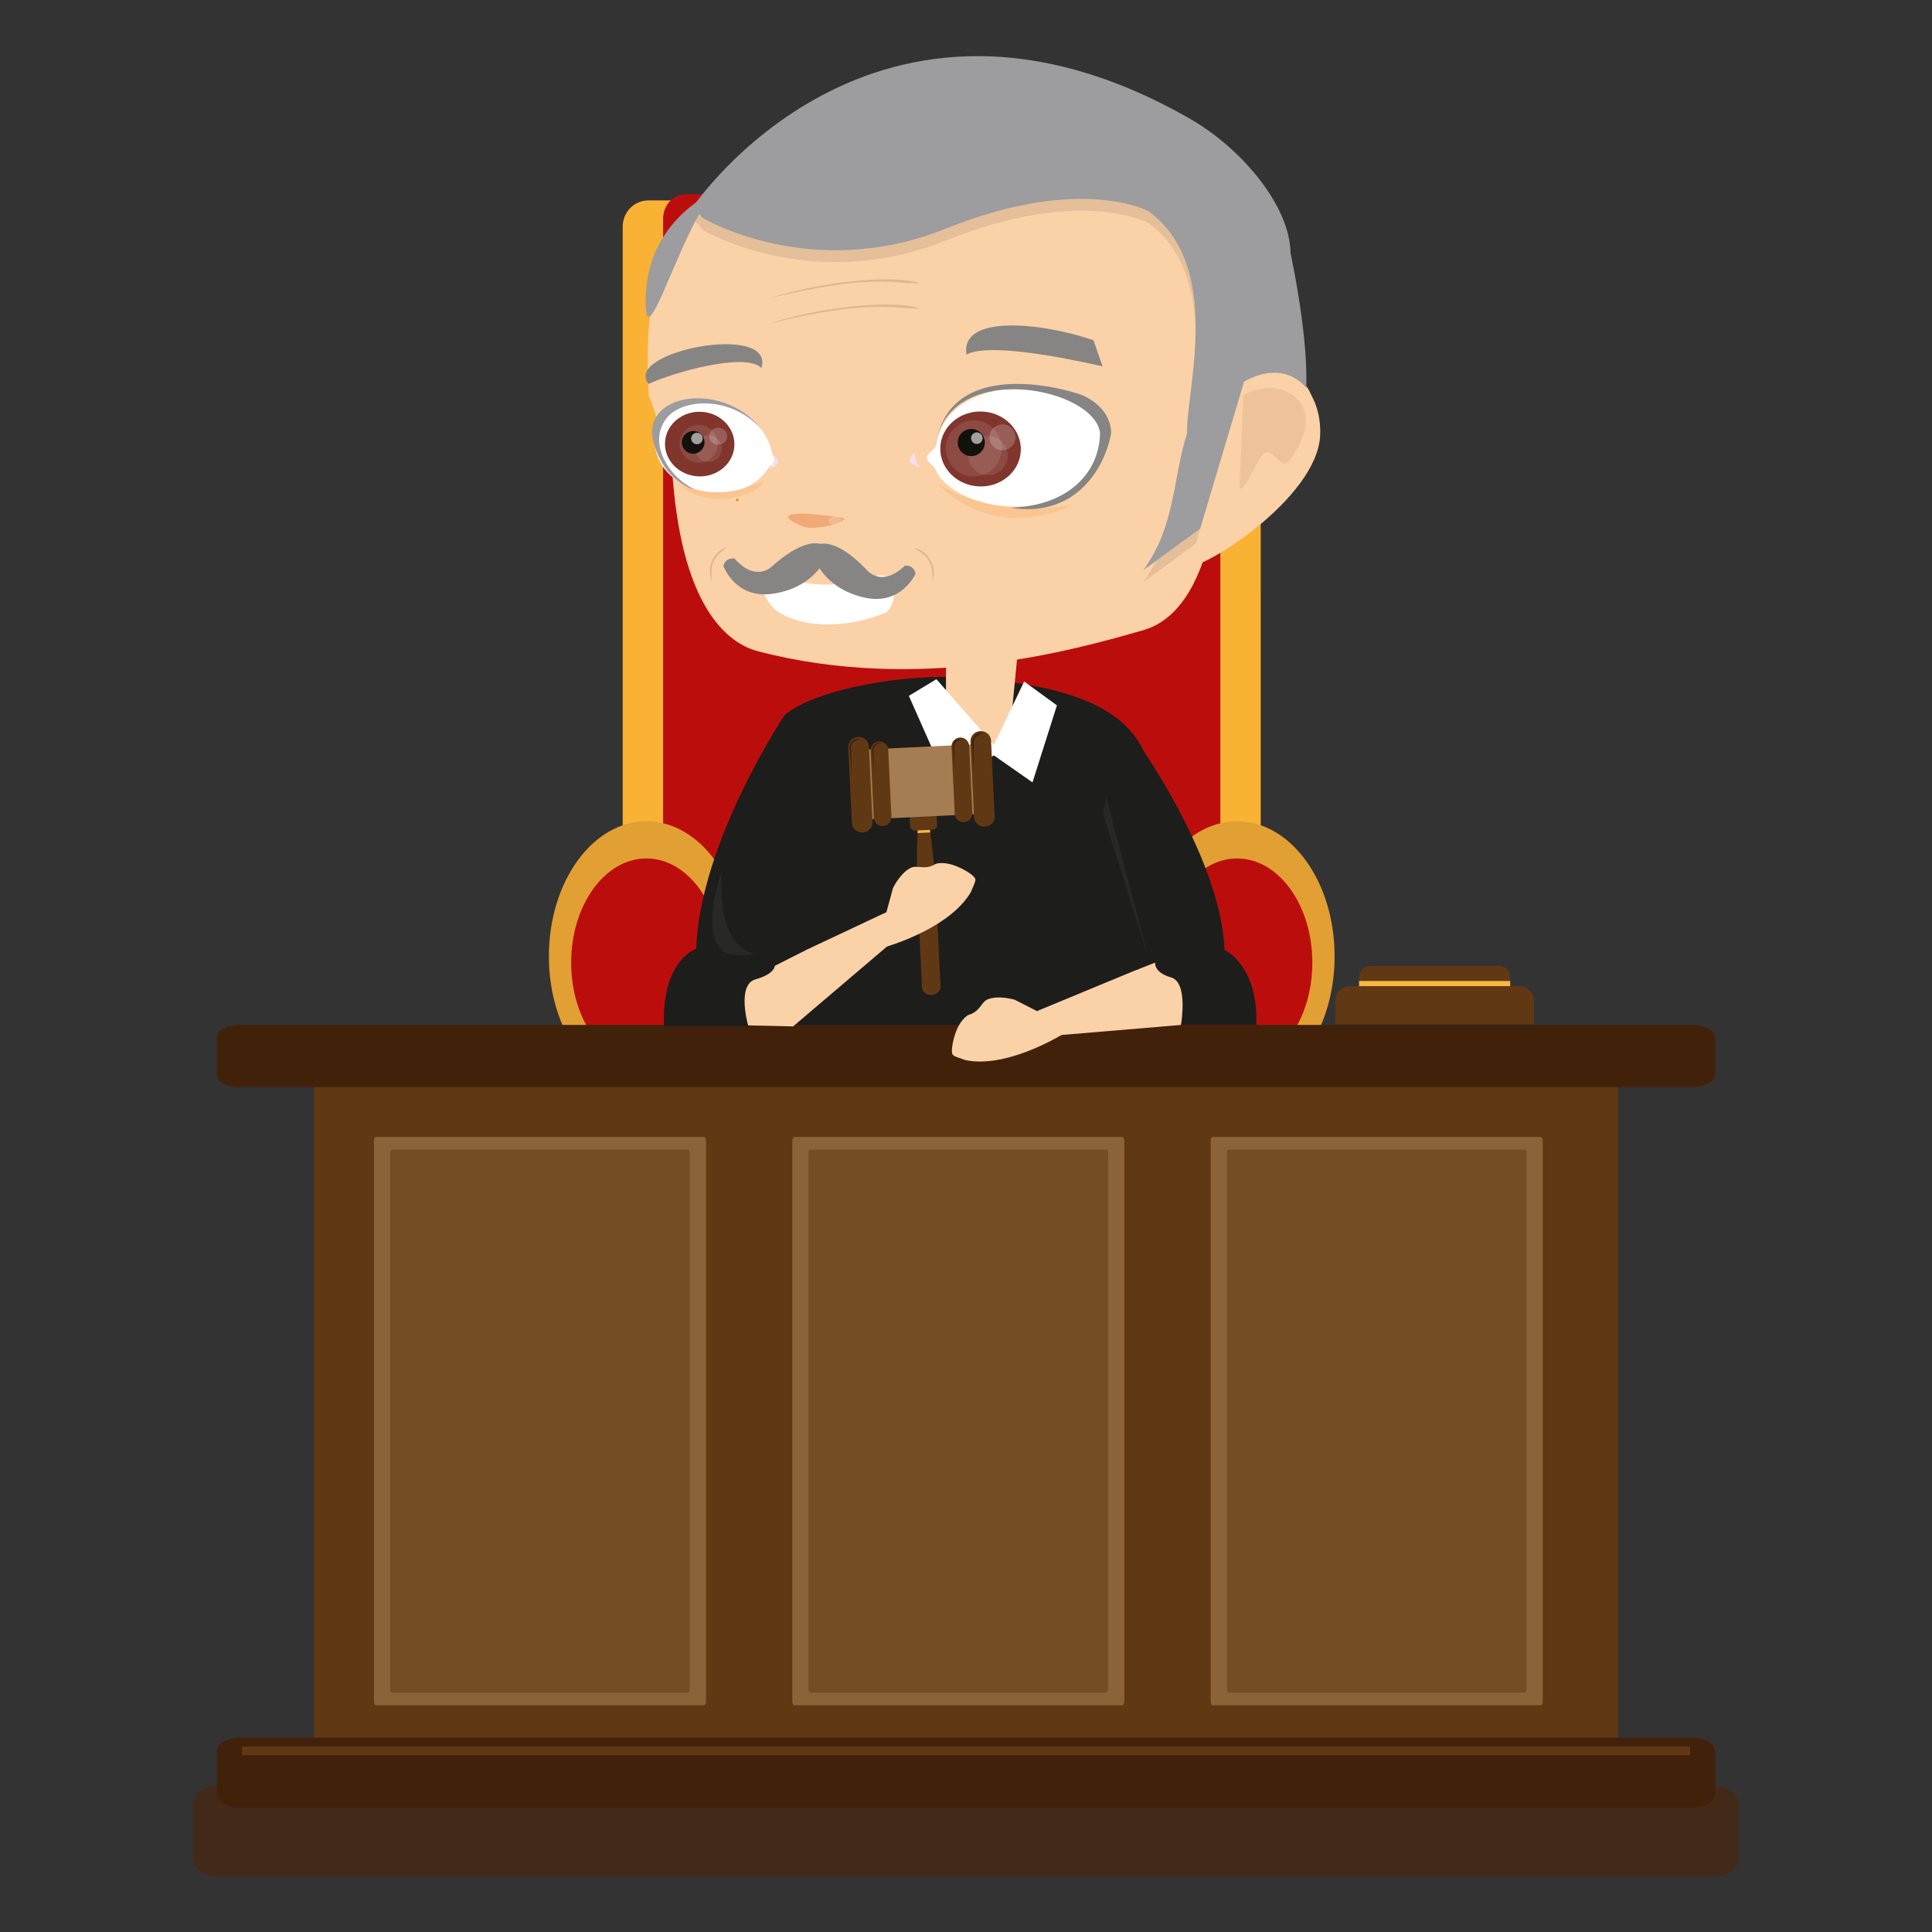 <svg enable-background="new -675 -675 1500 1500" height="1500" viewBox="-675 -675 1500 1500" width="1500" xmlns="http://www.w3.org/2000/svg"><rect x="-675" y="-675" width="1500" height="1500" fill="#333333" stroke="none"/><path d="m303.831 258.568c0 11.21-8.849 20.333-19.805 20.333h-455.729c-10.961 0-19.829-9.123-19.829-20.333v-757.621c0-11.22 8.868-20.332 19.829-20.332h455.729c10.956 0 19.785 9.111 19.785 20.332z" fill="#f9b233"/><path d="m272.482 205.033c0 10.527-7.752 19.062-17.284 19.062h-398.073c-9.551 0-17.28-8.544-17.28-19.062v-710.125c0-10.532 7.729-19.053 17.28-19.053h398.073c9.532 0 17.295 8.53 17.295 19.053z" fill="#bc0d0d"/><path d="m-173.133-37.367c41.811 0 75.708 46.938 75.708 104.838 0 57.895-33.896 104.847-75.708 104.847s-75.707-46.952-75.707-104.847c0-57.899 33.896-104.838 75.707-104.838z" fill="#e29f33"/><path d="m-173.143-8.495c32.261 0 58.408 36.21 58.408 80.878 0 44.663-26.147 80.873-58.408 80.873-32.26 0-58.408-36.21-58.408-80.873 0-44.667 26.148-80.878 58.408-80.878z" fill="#bc0d0d"/><path d="m285.471-37.367c41.815 0 75.723 46.938 75.723 104.838 0 57.895-33.907 104.847-75.723 104.847-41.814 0-75.722-46.952-75.722-104.847 0-57.899 33.907-104.838 75.722-104.838z" fill="#e29f33"/><path d="m285.481-8.495c32.255 0 58.408 36.21 58.408 80.878 0 44.663-26.153 80.873-58.408 80.873-32.256 0-58.408-36.21-58.408-80.873 0-44.667 26.153-80.878 58.408-80.878z" fill="#bc0d0d"/><path d="m207.015 149.938-58.475 303.394h-18.596l-35.956-168.319-28.486 5.801-70.638 181.865-19.82-5.802-47.089-307.633z" fill="#683d18"/><path d="m130.941 451.614 24.296-1.846 61.681 14.874-13.067 16.709-89.726-1.867-3.75-16.698z" fill="#3b3734"/><path d="m-31.005 459.788 23.608-4.464 62.333 31.153-20.21 17.802-77.518-6.67-1.694-26.708z" fill="#3b3734"/><path d="m210.979-95.696c22.208 41.182-1.875 145.829.1 194.031 1.992 48.204-8.966 72.285-4.044 92.284-16.464 19.581-45.546 47.599-95.155 46.778h-16.777c-29.766-2.324-147.275 8.457-167.197-51.211 2.999-41.914 16.651-56.602 16.68-102.714.029-46.06-23.589-142.841-10.449-203.28 24.658-20.957 97.66-32.968 143.798-28.959 46.151 4.053 110.858 11.88 133.044 53.071z" fill="#1d1d1b"/><path d="m116.586-183.527-5.742 59.433-11.367 31.24-39.931-35.322c-.274-17.119.19-38.31-.074-55.419z" fill="#fbd1a7"/><path d="m-7.626 220.102-7.017 241.434-14.042-10.067-42.099-261.531c17.391 18.826 45.247 24.139 63.158 30.164z" fill="#12110b" opacity=".102"/><path d="m207.015 162.437c13.281-10.507-2.695 17.188 0 28.183-16.444 19.581-45.526 47.599-95.136 46.778h-16.776c-29.766-2.324-147.275 8.457-167.197-51.211.86-11.974.552-12.852 2.578-21.737 0 .019 171.884 80.779 276.531-2.013z" fill="#618290"/><path d="m52.017-147.673-21.392 12.93 29.79 67.196 36.249-20.967 29.962 20.967 18.964-59.789-25.43-18.56-23.496 49.169z" fill="#fff"/><path d="m287.327-546.093c-226.542-153.69-401.501 16.04-401.501 16.04-65.36 28.359-58.339 136.259-57.191 162.108 11.542 26.953 6.933 39.272 17.954 53.51 6.206 110.277 43.027 138.441 66.088 144.867 126.498 33.291 246.799-.83 300.96-16.46 35.351-10.878 47.118-56.367 51.845-75.288 94.608-25.581 107.177-149.178 29.346-119.657.136-39.062 33.848-72.812-23.282-107.041" fill="#fbd1a7"/><path d="m-136.795-505.375 7.393 8.823s84.218 50.38 188.787 8.272c104.565-42.124 157.005-13.711 157.005-13.711 59.131 42.778 29.239 139.56 30.254 172.659-11.327 35.41-8.729 71.425-33.965 106.229l49.854-36.455 33.173-109.525 22.461 55.219c23.065-9.77 29.062-55.649 8.789-155.809-.526-35.507-36.835-80.39-78.69-104.257-245.141-139.769-385.081 68.555-385.061 68.555z" fill="#1d1d1b" opacity=".1"/><path d="m-136.795-514.594 7.393 8.823s84.218 50.385 188.787 8.267c104.565-42.119 157.005-13.711 157.005-13.711 59.131 42.773 29.239 139.56 30.254 172.66-11.327 35.41-8.729 71.43-33.965 106.229l49.854-36.45 33.173-109.54 22.461 55.214c23.065-9.775 29.062-55.654 8.789-155.799-.526-35.512-36.835-80.39-78.69-104.262-245.141-139.778-385.081 68.55-385.061 68.569z" fill="#9d9c9f"/><path d="m-22.285-264.786c12.339-14.966-20.039-17.939-24.731-32.28-4.429-8.037-7.788 19.98-16.167 29.78z" fill="#fbd1a7"/><path d="m-102.646-287.774c.513 0 .933.415.933.933 0 .513-.42.927-.933.927s-.928-.415-.928-.927c.001-.518.416-.933.928-.933z" fill="#e67e05"/><path d="m-19.536-272.755c.083 4.799-19.877 7.852-26.948 7.529-7.119-.308-20.459-8.179-15.629-9.37 1.079-3.34 26.44-.898 42.577 1.841z" fill="#f0a977"/><path d="m156.371-282.853c-17.774 10.908-68.027 20.668-103.457-16.821 38.838 24.751 82.9 20.449 103.457 16.821z" fill="#fac590"/><path d="m-26.646-273.937c2.745.122 4.903 1.67 4.824 3.462-.078 1.797-2.363 3.154-5.102 3.033-2.745-.117-4.902-1.666-4.824-3.462.074-1.792 2.364-3.15 5.102-3.033z" fill="#fff" opacity=".2"/><path d="m-171.424-376.904c17.622-8.36 74.921-25.127 87.557-12.398 10.963-35.849-108.158-12.71-87.557 12.398z" fill="#868583"/><path d="m349.973-337.085c-2.13 49.199-92.539 105.428-101.697 101.18l42.636-142.86c37.567-20.639 60.478 8.813 59.061 41.68z" fill="#fbd1a7"/><path d="m180.999-329.312c.177-58.154-121.083-60.244-128.953-.684-.322 3.471-7.393 6.88-7.481 10.22-.083 3.33 5.479 6.142 6.988 9.741 15.673 34.941 115.921 46.909 129.446-19.277z" fill="#fff"/><path d="m87.554-355.494c17.255.742 30.692 14.365 30 30.42-.694 16.054-15.245 28.471-32.51 27.724-17.256-.742-30.689-14.365-29.996-30.419.694-16.06 15.244-28.472 32.506-27.725z" fill="#80352d"/><path d="m39.414-312.555c-.639.991-7.568-2.432-8.3-4.16-.737-1.729 2.544-6.86 3.872-6.26.781 4.219 1 6.963 4.428 10.42z" fill="#f6deed"/><path d="m81.986-348.633c11.964.513 21.24 10.698 20.733 22.749-.528 12.051-10.645 21.406-22.598 20.894-11.968-.513-21.245-10.698-20.728-22.749.514-12.052 10.631-21.407 22.593-20.894z" fill="#fff" opacity=".102"/><path d="m92.797-336.417c8.457.366 15.02 7.451 14.648 15.82-.352 8.369-7.51 14.858-15.967 14.492-8.467-.366-15.023-7.451-14.663-15.82.367-8.368 7.515-14.858 15.982-14.492z" fill="#fff" opacity=".102"/><path d="m103.295-345.542c5.557 0 10.068 4.507 10.068 10.068s-4.512 10.068-10.068 10.068-10.067-4.506-10.067-10.068 4.51-10.068 10.067-10.068z" fill="#fff" opacity=".2"/><circle cx="79.096" cy="-331.405" fill="#12110b" r="10.53"/><path d="m179.095-338.975c-.635 33.193-27.362 57.143-69.677 58.11 50.272 8.422 73.124-30.43 78.114-56.997.537-4.434-.752-20.42-21.776-30.142-10.636-4.399-98.842-30.278-113.173 33.052 14.633-59.701 121.513-39.101 126.512-4.023z" fill="#868583"/><path d="m-75.502-322.525c-6.992-44.048-87.792-60.869-91.04-13.037-2.573 44.57 68.588 59.448 89.316 21.948 6.123.361 3.75-6.201 1.724-8.911z" fill="#fff"/><path d="m-77.382-311.812c.41.957 5.708-1.68 6.367-3.223.669-1.538-1.338-6.469-2.369-6.02-.892 3.823-1.239 6.323-3.998 9.243z" fill="#f6deed"/><path d="m-130.678-355.289c14.873.645 26.44 12.388 25.84 26.23-.596 13.847-13.135 24.55-28.008 23.906-14.868-.645-26.44-12.388-25.839-26.23.596-13.847 13.14-24.545 28.007-23.906z" fill="#80352d"/><path d="m-132.523-345.152c8.125 0 14.707 6.583 14.707 14.707 0 8.125-6.582 14.712-14.707 14.712s-14.711-6.587-14.711-14.712c-.001-8.125 6.586-14.707 14.711-14.707z" fill="#fff" opacity=".102"/><circle cx="-124.936" cy="-326.705" fill="#fff" opacity=".102" r="10.381"/><path d="m-117.079-342.935c3.847.166 6.835 3.271 6.679 6.943-.156 3.671-3.403 6.508-7.246 6.348-3.848-.166-6.835-3.271-6.68-6.943.158-3.673 3.399-6.509 7.247-6.348z" fill="#fff" opacity=".2"/><path d="m-136.806-340.377c4.874 0 8.823 3.95 8.823 8.824 0 4.868-3.95 8.818-8.823 8.818-4.868 0-8.818-3.95-8.818-8.818 0-4.874 3.951-8.824 8.818-8.824z" fill="#12110b"/><path d="m-168.172-334.273c3.09 13.491 11.757 36.157 41.068 42.348-25.312-6.001-48.52-39.008-28.671-60.351 14.453-13.916 48.691-14.097 71.04 9.443-28.721-35.619-90.258-27.382-83.437 8.56z" fill="#9d9c9f"/><path d="m-81.875-301.143c-19.692 7.368-35.942 13.3-66.449 2.299 26.26 21.391 61.631 7.398 66.449-2.299z" fill="#fac590"/><path d="m-133.895-339.014c2.475 0 4.482 2.006 4.482 4.482 0 2.47-2.007 4.478-4.482 4.478-2.471 0-4.478-2.007-4.478-4.478 0-2.476 2.007-4.482 4.478-4.482z" fill="#fff" opacity=".6"/><path d="m83.422-339.283c2.481 0 4.492 2.011 4.492 4.487 0 2.48-2.011 4.492-4.492 4.492-2.479 0-4.486-2.011-4.486-4.492 0-2.475 2.006-4.487 4.486-4.487z" fill="#fff" opacity=".6"/><path d="m-71.386-200.163c24.771 15.508 60.684 10.869 84.511.547 9.609-8.198 8.589-32.319-8.071-28.208-29.858 7.651-40.957 9.917-76.288.83-16.299-4.482-14.092 15.562-.152 26.831z" fill="#fff"/><g fill="#e1b58d"><path d="m287.327-296.544c3.916 5.889 13.555-23.54 19.805-26.801 6.229-3.247 12.489 12.48 17.636 7.211s17.275-24.428 13.223-38.808c-3.398-14.8-24.277-25.894-47.578-13.461-1.113 21.957-1.953 49.901-3.086 71.859z" opacity=".502"/><path d="m35.215-249.635c4.692 4.609 15.058 6.382 13.569 26.133 4.482-13.291-4.848-24.263-13.569-26.133z"/><path d="m-110.912-250.216c-4.243 5.034-14.389 7.749-11.094 27.29-5.688-12.827 2.584-24.619 11.094-27.29z"/><path d="m38.735-454.985c-22.27.044-37.25-7.387-116.479 11.504 50.718-15.723 102.319-17.402 116.479-11.504z"/><path d="m38.735-435.405c-22.27.043-37.25-7.388-116.479 11.503 50.718-15.722 102.319-17.411 116.479-11.503z"/></g><path d="m-113.393-235.734s8.809 25.288 37.129 21.86c22.539-2.709 33.867-15.029 37.558-19.951 3.262 5.201 13.511 18.398 35.761 22.969 27.949 5.752 38.789-18.73 38.789-18.73-1.66-7.28-8.262-6.231-8.262-6.231-18.418 17.583-29.629 3.35-29.629 3.35-19.917-21.079-32.05-21.025-35.898-20.278-3.75-1.06-15.84-2.109-37.441 17.27 0 0-12.349 13.251-29.258-5.811.001 0-6.502-1.567-8.749 5.552z" fill="#868583"/><path d="m-173.602-445.825c2.3-60.41 55.61-81.669 55.61-81.669-26.45 21.064-57.944 142.079-55.61 81.669z" fill="#9d9c9f"/><path d="m75.375-399.683c15.82-9.062 72.079 1.386 105.624 9.131l-6.992-20.273c-40.936-14.038-103.754-20.176-98.632 11.142z" fill="#868583"/><path d="m-431.28 155.366c0-3.104 14.067-5.625 31.469-5.625h949.635c17.402 0 31.454 2.529 31.454 5.625v536.519c0 3.105-14.052 5.606-31.454 5.606h-949.635c-17.402 0-31.469-2.501-31.469-5.606z" fill="#603813"/><path d="m-126.864 645.177c0 2.081-.601 3.779-1.348 3.779h-255.12c-.752 0-1.338-1.698-1.338-3.779v-433.639c0-2.091.596-3.77 1.338-3.77h255.12c.756 0 1.348 1.679 1.348 3.77z" fill="#8c6239"/><path d="m-139.442 635.567c0 2.013-.561 3.604-1.21 3.604h-230.228c-.669 0-1.23-1.592-1.23-3.604v-414.42c0-1.954.562-3.584 1.23-3.584h230.228c.649 0 1.21 1.63 1.21 3.584z" fill="#754c24"/><path d="m197.953 645.177c0 2.081-.605 3.779-1.349 3.779h-255.129c-.742 0-1.337-1.698-1.337-3.779v-433.639c0-2.091.61-3.77 1.337-3.77h255.129c.743 0 1.349 1.679 1.349 3.77z" fill="#8c6239"/><path d="m185.374 635.567c0 2.013-.546 3.604-1.211 3.604h-230.227c-.669 0-1.24-1.592-1.24-3.604v-414.42c0-1.954.571-3.584 1.24-3.584h230.227c.665 0 1.211 1.63 1.211 3.584z" fill="#754c24"/><path d="m522.793 645.177c0 2.081-.624 3.779-1.366 3.779h-255.115c-.743 0-1.347-1.698-1.347-3.779v-433.639c0-2.091.604-3.77 1.347-3.77h255.115c.742 0 1.366 1.679 1.366 3.77z" fill="#8c6239"/><path d="m510.196 635.567c0 2.013-.566 3.604-1.231 3.604h-230.212c-.684 0-1.231-1.592-1.231-3.604v-414.42c0-1.954.548-3.584 1.231-3.584h230.212c.646 0 1.231 1.63 1.231 3.584z" fill="#754c24"/><path d="m656.679 159.43c0 5.34-7.772 9.667-17.304 9.667h-1128.746c-9.561 0-17.271-4.327-17.271-9.667v-28.985c0-5.332 7.71-9.687 17.271-9.687h1128.746c9.531 0 17.284 4.354 17.284 9.687z" fill="#42210b"/><path d="m675 767.656c0 7.725-7.911 14.014-17.618 14.014h-1164.76c-9.731 0-17.622-6.289-17.622-14.014v-42.051c0-7.724 7.89-14.014 17.622-14.014h1164.76c9.707 0 17.618 6.29 17.618 14.014z" fill="#432918"/><path d="m656.679 717.637c0 6.006-7.772 10.841-17.304 10.841h-1128.746c-9.561 0-17.271-4.835-17.271-10.841v-32.627c0-6.015 7.71-10.879 17.271-10.879h1128.746c9.531 0 17.284 4.864 17.284 10.879z" fill="#42210b"/><path d="m-487.203 680.938h1124.39v6.787h-1124.39z" fill="#603813"/><path d="m-134.715 84.303 53.642-6.719 94.139-44.311 4.961 22.88-77.24 65.728-60.171-1.289z" fill="#fbd1a7"/><path d="m-65.863-119.788s-65.61 98.192-68.642 181.429c0 0-26.968 8.672-24.98 60.239h65.522s-9.521-32.295 5.601-36.533c15.107-4.277 14.858-10.415 14.858-10.415l23.291-11.87" fill="#1d1d1b"/><path d="m40.254 79.527c-.059-1.266-2.378-49.863-2.452-51.157-2.056-43.076-.488-78.159 3.492-78.349 3.979-.176 8.872 34.58 10.922 77.67.049 1.304 2.358 49.893 2.417 51.19.19 3.984.63 11.407.669 11.915.151 3.534-2.969 6.543-6.988 6.758-4.009.194-7.412-2.539-7.559-6.055-.032-.526-.292-7.968-.501-11.972z" fill="#603813"/><path d="m47.285-28.675-9.931.469c.18-3.74.419-7.08.712-9.961l7.569-.356c.561 2.826 1.108 6.147 1.65 9.848z" fill="#f7b844"/><path d="m31.587-33.475c.088 1.919 1.728 3.418 3.657 3.33l13.96-.664c1.928-.088 3.422-1.729 3.33-3.647l-.869-18.33c-.088-1.929-1.719-3.433-3.652-3.331l-13.97.669c-1.919.092-3.418 1.729-3.32 3.652z" fill="#603813"/><path d="m-2.646-38.841-2.588-54.111 88.735-4.243 2.598 54.106z" fill="#a67c52"/><path d="m3.403-40.145c.2 3.769 3.394 6.689 7.173 6.509 3.779-.191 6.689-3.389 6.509-7.164l-2.48-52.08c-.19-3.779-3.389-6.689-7.168-6.509-3.779.181-6.689 3.394-6.514 7.153z" fill="#603813"/><path d="m-13.593-35.995c.209 4.258 3.959 7.54 8.369 7.349 4.418-.219 7.841-3.843 7.641-8.11l-2.812-58.759c-.2-4.258-3.95-7.539-8.359-7.329s-7.832 3.829-7.631 8.101z" fill="#603813"/><path d="m-14.287-94.216.752 22.441-2.002-22.592c-.337-3.828 2.612-6.958 6.572-6.978.83 0 1.621.152 2.369.391-4.478.351-7.818 3.148-7.691 6.738z" fill="#42210b"/><path d="m3.232-92.576.19 18.671-1.226-18.77c-.214-3.183 2.3-5.83 5.586-5.942.684-.02 1.343.088 1.973.288-3.72.363-6.552 2.765-6.523 5.753z" fill="#42210b"/><path d="m79.937-43.797c.186 3.77-2.729 6.973-6.504 7.148-3.779.19-6.978-2.729-7.168-6.509l-2.48-52.08c-.19-3.77 2.729-6.977 6.509-7.158 3.77-.191 6.973 2.729 7.163 6.499z" fill="#603813"/><path d="m97.25-41.277c.216 4.262-3.164 7.89-7.617 8.11-4.433.2-8.183-3.081-8.369-7.349l-2.797-58.75c-.201-4.262 3.197-7.9 7.612-8.1 4.423-.21 8.154 3.071 8.378 7.329z" fill="#603813"/><path d="m65.854-95.208.21 18.672-1.24-18.779c-.209-3.178 2.3-5.839 5.591-5.942.688-.019 1.348.103 1.968.293-3.716.37-6.549 2.768-6.529 5.756z" fill="#42210b"/><path d="m81-98.557.177 23.212-1.432-23.34c-.249-3.96 2.877-7.271 6.968-7.402.841-.02 1.661.102 2.441.341-4.638.49-8.173 3.468-8.154 7.189z" fill="#42210b"/><g fill="#fbd1a7"><path d="m13.345 32.735 5.01-18.383c3.149-6.03 7.7-12.29 13.252-15.317 5.566-3.11 10.937 2.178 20.01-3.379 10.209-2.725 23.369 4.956 27.909 8.569 4.482 3.667 2.949 4.135-.741 13.388-15.162 25.962-57.598 40.772-72.808 44.38"/><path d="m267.443 34.943-41.073 35.18-96.111 39.814 13.611 19.062 98.028-8.241 30.584-48.374z"/><path d="m129.673 109.791-16.974-8.663c-6.581-1.718-14.258-2.559-20.215-.498-6.034 2.021-5.742 9.551-15.961 12.529-8.887 5.713-12.071 20.606-12.437 26.406-.322 5.802 1.059 4.999 10.395 8.478 29.429 6.248 68.919-15.196 81.83-23.985"/></g><path d="m-114.735 1.041s-16.348 48.184 0 60.952c0 0 2.729 7.549 26.289 3.349 0 0-30.078-.361-26.289-64.301z" fill="#282826"/><path d="m200.804-109.626s72.167 97.309 74.902 172.147c0 0 26.465 11.851 24.687 58.237h-58.494s5.897-33.106-7.717-36.914c-13.573-3.848-12.305-11.479-12.305-11.479l-15.154 5.889" fill="#1d1d1b"/><path d="m380.197 97.359v-13.847c0-4.732 3.828-8.55 8.544-8.55h100.225c4.716 0 8.534 3.828 8.534 8.55v13.848h-117.303z" fill="#603813"/><path d="m488.791 78.13-93.321-2.055c.177-.01.332-.055.509-.055h92.519c4.198 0 7.577 3.281 7.831 7.403-1.113-3.018-4.022-5.21-7.538-5.293z" fill="#603813"/><path d="m380.197 86.637h117.303v10.723h-117.303z" fill="#f7b844"/><path d="m361.72 120.123v-18.213c0-6.211 5.021-11.25 11.232-11.25h131.774c6.211 0 11.25 5.039 11.25 11.25v18.213z" fill="#603813"/><path d="m513.614 105.035c.195-5.791-4.844-10.605-11.27-10.771l-88.477-2.197h88.985c6.209 0 11.248 4.268 11.248 9.53v15.43s-.644-.293-.332-.155c.353.154-.154-11.837-.154-11.837z" fill="#603813"/><path d="m216.117 66.612-34.727-109.759 2.539-12.989z" fill="#282826"/></svg>
